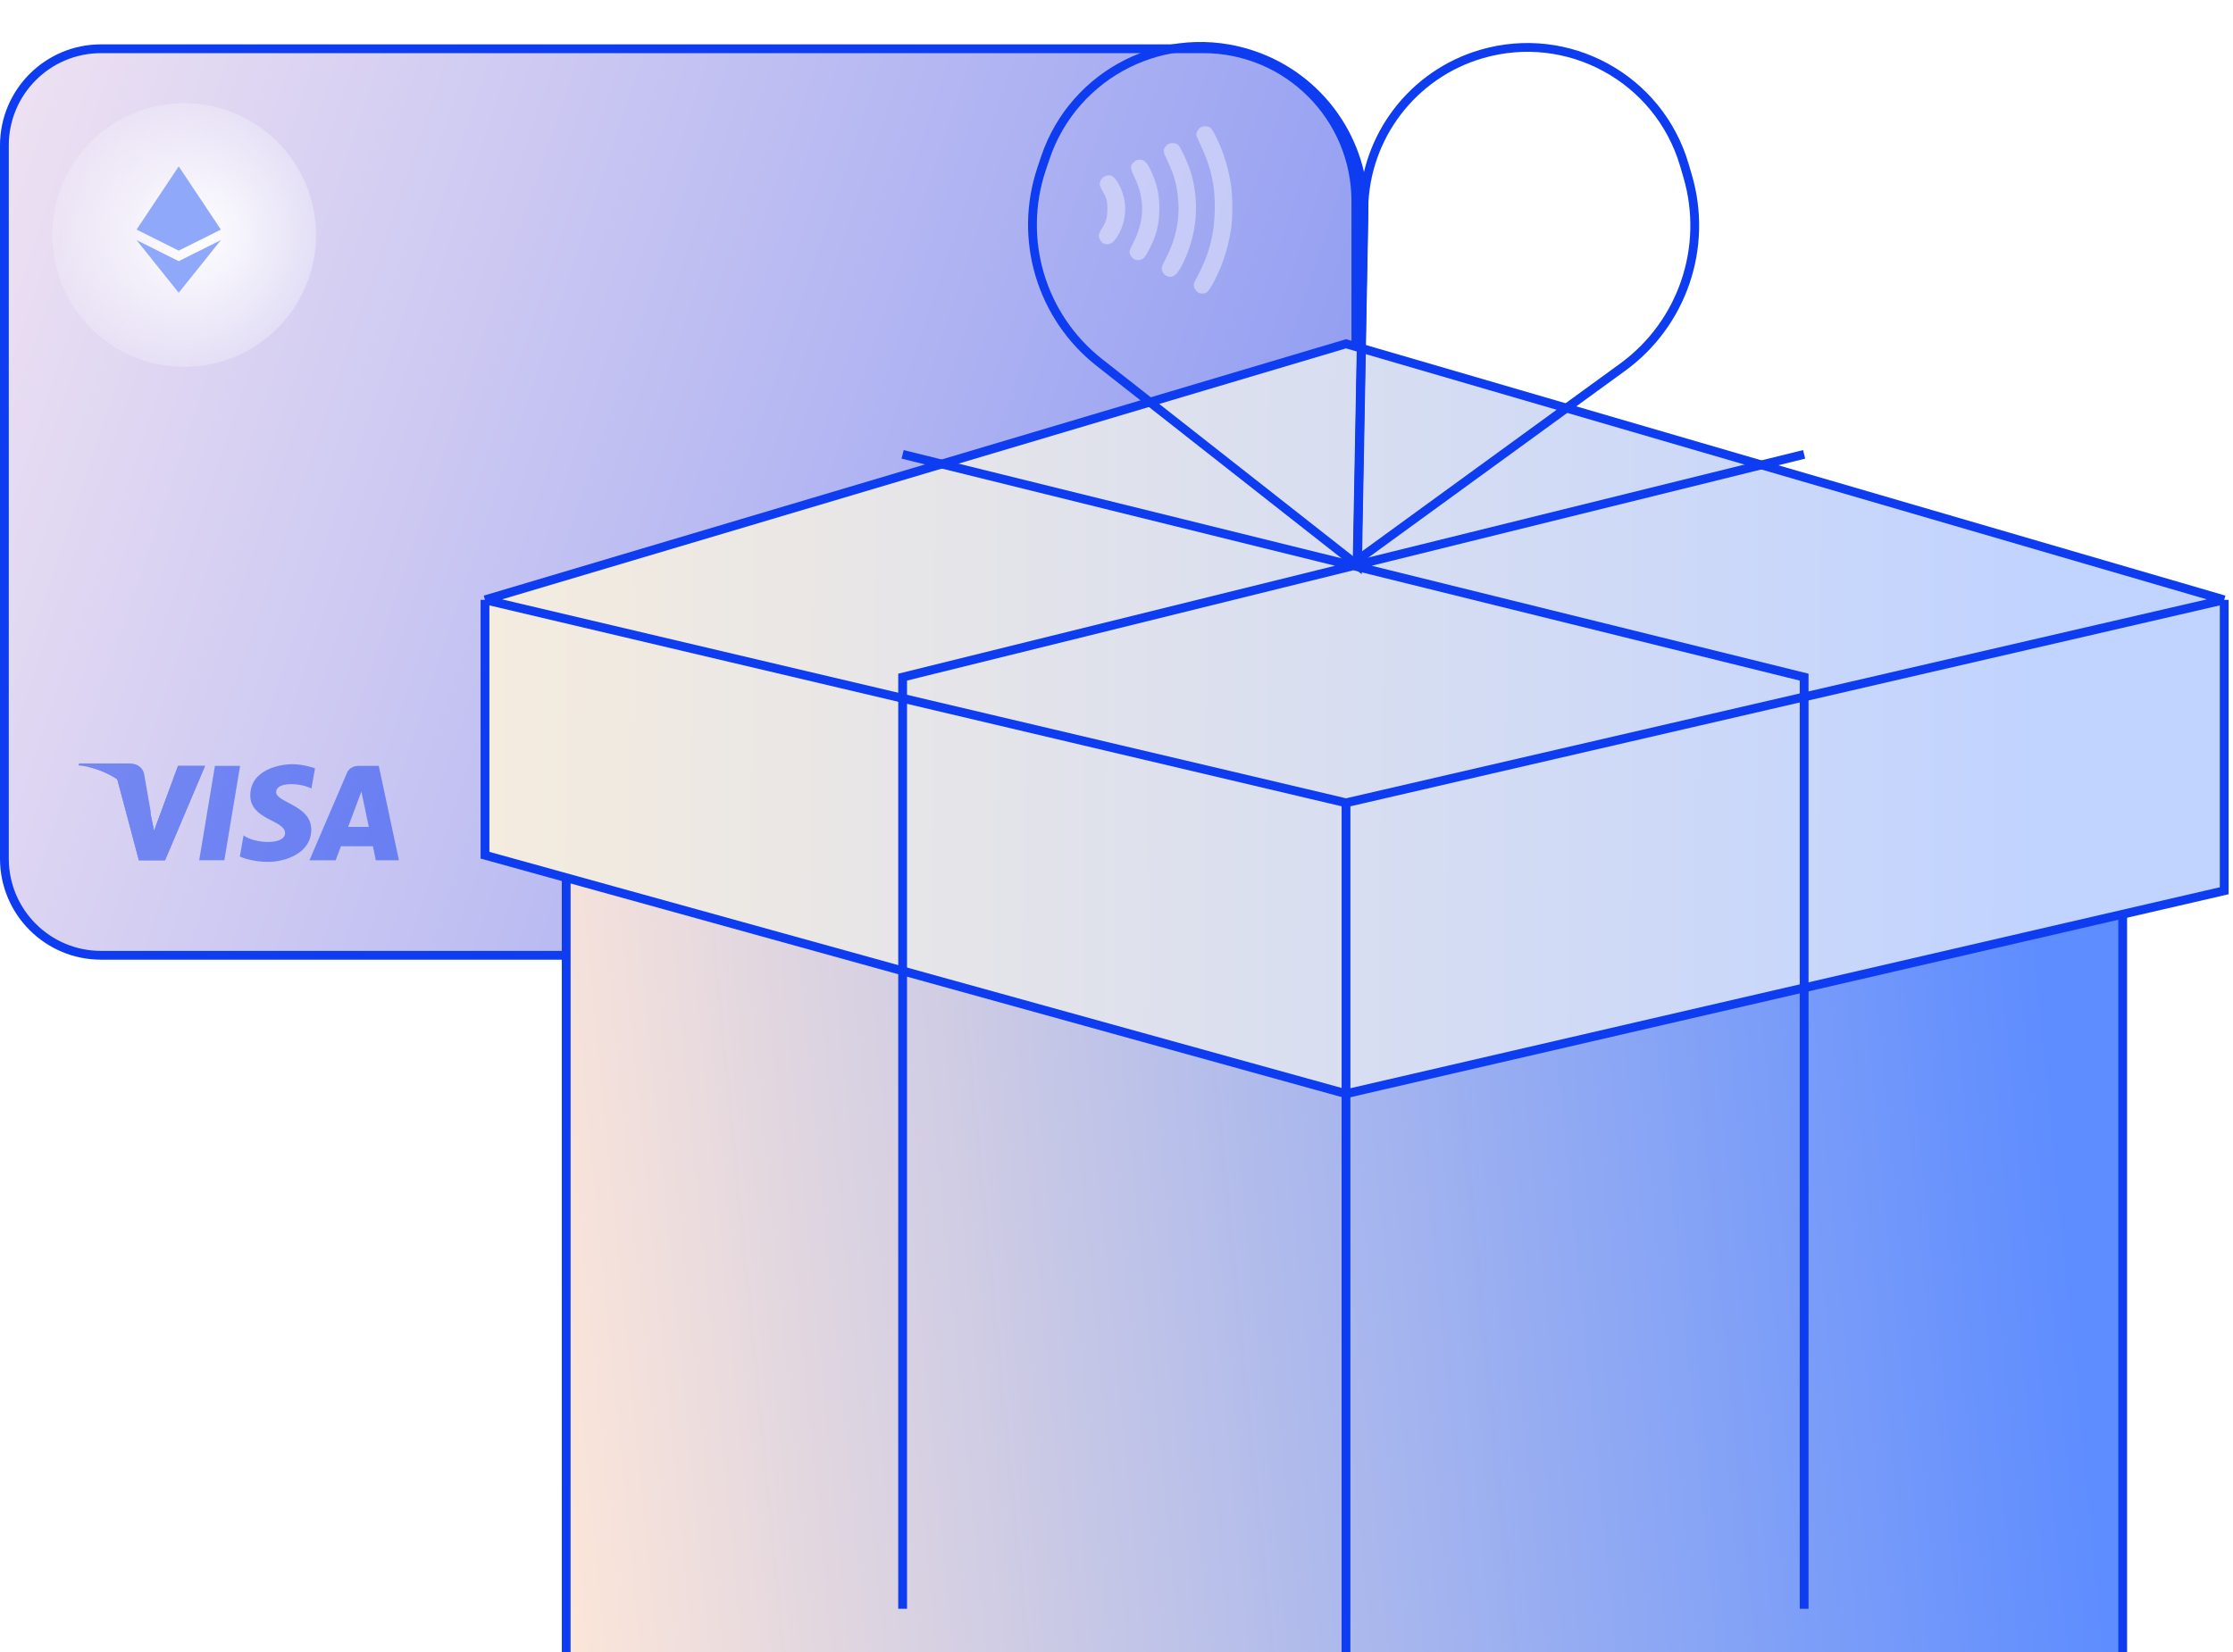 <svg width="254" height="188" viewBox="0 0 254 188" fill="none" xmlns="http://www.w3.org/2000/svg">
<path d="M0.5 16.543C0.5 10.469 5.423 5.546 11.497 5.546L136.875 5.546C146.459 5.546 154.228 13.315 154.228 22.899V97.694C154.228 103.767 149.305 108.69 143.232 108.69H11.497C5.423 108.69 0.5 103.767 0.5 97.694L0.5 16.543Z" fill="url(#paint0_linear_506_1189)" stroke="url(#paint1_linear_506_1189)"/>
<path opacity="0.4" d="M136.472 33.36C136.165 33.272 135.859 32.908 135.8 32.561C135.762 32.335 135.816 32.178 136.153 31.552C137.516 29.02 138.13 26.69 138.179 23.862C138.227 21.129 137.758 19.003 136.542 16.454C136.282 15.907 136.069 15.399 136.07 15.326C136.075 15.055 136.311 14.661 136.561 14.507C136.903 14.296 137.472 14.335 137.74 14.589C137.843 14.687 138.107 15.13 138.327 15.573C139.198 17.331 139.781 19.259 140.051 21.267C140.219 22.509 140.215 24.863 140.043 26C139.729 28.098 139.138 29.97 138.213 31.803C137.653 32.912 137.307 33.368 137.023 33.368C136.966 33.368 136.873 33.382 136.817 33.399C136.76 33.416 136.604 33.398 136.472 33.36ZM132.835 31.454C132.366 31.318 132.036 30.743 132.179 30.312C132.214 30.208 132.445 29.728 132.692 29.245C133.737 27.201 134.196 25.009 134.028 22.857C133.89 21.09 133.59 19.974 132.815 18.343C132.295 17.249 132.272 17.079 132.594 16.638C132.9 16.219 133.645 16.151 134.03 16.507C134.297 16.754 135.108 18.502 135.417 19.491C136.436 22.766 136.21 26.282 134.773 29.499C134.038 31.147 133.533 31.657 132.835 31.454ZM129.085 29.522C128.795 29.391 128.55 29.085 128.487 28.776C128.448 28.588 128.525 28.38 128.882 27.685C130.199 25.129 130.255 22.668 129.057 20.172C128.53 19.076 128.521 18.858 128.99 18.425C129.223 18.212 129.319 18.174 129.64 18.174C130.177 18.174 130.45 18.442 130.912 19.42C131.623 20.924 131.902 22.229 131.87 23.9C131.838 25.619 131.535 26.798 130.719 28.384C130.252 29.292 130.025 29.532 129.572 29.594C129.433 29.612 129.215 29.58 129.085 29.522ZM125.586 27.721C125.356 27.626 125.099 27.314 125.025 27.043C124.943 26.74 125.018 26.499 125.375 25.933C125.833 25.205 125.944 24.814 125.961 23.862C125.978 22.91 125.881 22.52 125.448 21.791C125.301 21.544 125.154 21.249 125.121 21.134C124.987 20.654 125.399 20.066 125.942 19.965C126.403 19.88 126.714 20.083 127.124 20.736C128.312 22.629 128.268 25.156 127.014 27.032C126.571 27.694 126.086 27.928 125.586 27.721Z" fill="white"/>
<g opacity="0.5">
<path fill-rule="evenodd" clip-rule="evenodd" d="M25.52 97.876H22.66L24.448 87.139H27.309L25.52 97.876Z" fill="#0D3CF1"/>
<path fill-rule="evenodd" clip-rule="evenodd" d="M39.603 94.081L41.105 90.063L41.951 94.081H39.603ZM42.75 97.879H45.376L43.087 87.142H40.786C39.725 87.142 39.466 87.942 39.466 87.942L35.201 97.879H38.182L38.778 96.285H42.414L42.75 97.879Z" fill="#0D3CF1"/>
<path fill-rule="evenodd" clip-rule="evenodd" d="M35.423 89.722L35.832 87.416C35.832 87.416 34.572 86.948 33.259 86.948C31.84 86.948 28.469 87.555 28.469 90.502C28.469 93.277 32.425 93.311 32.425 94.768C32.425 96.225 28.877 95.964 27.706 95.045L27.28 97.456C27.28 97.456 28.557 98.062 30.509 98.062C32.461 98.062 35.406 97.074 35.406 94.387C35.406 91.595 31.414 91.335 31.414 90.121C31.414 88.907 34.199 89.063 35.423 89.722Z" fill="#0D3CF1"/>
<path fill-rule="evenodd" clip-rule="evenodd" d="M20.248 87.14L17.521 94.525L17.198 92.935L17.198 92.936L16.236 88.107C16.236 88.107 16.12 87.14 14.879 87.14L10.371 87.14L10.318 87.322C10.318 87.322 11.697 87.602 13.31 88.55L15.795 97.878L18.775 97.878L23.326 87.14L20.248 87.14Z" fill="#0D3CF1"/>
<path fill-rule="evenodd" clip-rule="evenodd" d="M20.248 87.14L17.521 94.525L17.198 92.935L17.198 92.936L16.236 88.107C16.236 88.107 16.12 87.14 14.879 87.14L10.371 87.14L10.318 87.322C10.318 87.322 11.697 87.602 13.31 88.55L15.795 97.878L18.775 97.878L23.326 87.14L20.248 87.14Z" fill="#0D3CF1"/>
<path fill-rule="evenodd" clip-rule="evenodd" d="M16.399 88.085C16.399 88.085 16.252 86.863 14.685 86.863L8.993 86.863L8.926 87.093C8.926 87.093 11.452 87.148 14.077 89.224C16.586 91.209 17.177 92.554 17.177 92.554L16.399 88.085Z" fill="#0D3CF1"/>
</g>
<path d="M64.402 194.747L64.403 96.755L153.104 121.466L241.452 100.682V194.747L153.104 217.84L64.402 194.747Z" fill="url(#paint2_linear_506_1189)"/>
<path d="M153.104 217.84L64.402 194.747L64.403 96.755L153.104 121.466M153.104 217.84V121.466M153.104 217.84L241.452 194.747V100.682L153.104 121.466" stroke="#0D3CF1"/>
<g filter="url(#filter0_d_506_1189)">
<path d="M55.168 94.326V65.273L153.107 36.14L253 65.273L253 98.372L153.107 121.466L55.168 94.326Z" fill="url(#paint3_linear_506_1189)"/>
<path d="M55.168 65.273V94.326L153.107 121.466M55.168 65.273L153.107 88.366M55.168 65.273L153.107 36.14L253 65.273M153.107 121.466V88.366M153.107 121.466L253 98.372L253 65.273M153.107 88.366L253 65.273" stroke="#0D3CF1"/>
</g>
<path d="M102.672 51.695L205.217 77.043V183.045M102.672 183.045V77.043L205.217 51.695" stroke="#0D3CF1"/>
<path d="M155.146 24.227L154.416 64.317L125.06 41.249C118.435 36.043 115.798 27.234 118.472 19.243L118.894 17.981C122.157 8.236 132.701 2.98 142.447 6.242C150.153 8.821 155.293 16.102 155.146 24.227Z" stroke="#0D3CF1"/>
<path d="M155.132 23.657L154.376 63.746L184.566 41.782C191.38 36.825 194.341 28.119 191.964 20.035L191.589 18.758C188.69 8.899 178.347 3.256 168.488 6.155C160.692 8.447 155.285 15.532 155.132 23.657Z" stroke="#0D3CF1"/>
<g filter="url(#filter1_b_506_1189)">
<circle cx="20.949" cy="26.741" r="15" fill="url(#paint4_angular_506_1189)"/>
</g>
<path d="M20.329 33.311L15.536 27.319L20.329 29.716L25.123 27.319L20.329 33.311Z" fill="#8FA8FA"/>
<path d="M20.329 28.518L15.536 26.121L20.329 18.931L25.123 26.121L20.329 28.518Z" fill="#8FA8FA"/>
<defs>
<filter id="filter0_d_506_1189" x="54.668" y="35.619" width="198.833" height="89.338" filterUnits="userSpaceOnUse" color-interpolation-filters="sRGB">
<feFlood flood-opacity="0" result="BackgroundImageFix"/>
<feColorMatrix in="SourceAlpha" type="matrix" values="0 0 0 0 0 0 0 0 0 0 0 0 0 0 0 0 0 0 127 0" result="hardAlpha"/>
<feOffset dy="2.976"/>
<feComposite in2="hardAlpha" operator="out"/>
<feColorMatrix type="matrix" values="0 0 0 0 0.051 0 0 0 0 0.235 0 0 0 0 0.945 0 0 0 0.16 0"/>
<feBlend mode="normal" in2="BackgroundImageFix" result="effect1_dropShadow_506_1189"/>
<feBlend mode="normal" in="SourceGraphic" in2="effect1_dropShadow_506_1189" result="shape"/>
</filter>
<filter id="filter1_b_506_1189" x="-11.976" y="-6.184" width="65.85" height="65.85" filterUnits="userSpaceOnUse" color-interpolation-filters="sRGB">
<feFlood flood-opacity="0" result="BackgroundImageFix"/>
<feGaussianBlur in="BackgroundImageFix" stdDeviation="8.962"/>
<feComposite in2="SourceAlpha" operator="in" result="effect1_backgroundBlur_506_1189"/>
<feBlend mode="normal" in="SourceGraphic" in2="effect1_backgroundBlur_506_1189" result="shape"/>
</filter>
<linearGradient id="paint0_linear_506_1189" x1="5.901" y1="3.177" x2="371.72" y2="126.86" gradientUnits="userSpaceOnUse">
<stop stop-color="#ECE0F2"/>
<stop offset="1" stop-color="#0D3CF1"/>
</linearGradient>
<linearGradient id="paint1_linear_506_1189" x1="49.485" y1="109.071" x2="-24.461" y2="13.385" gradientUnits="userSpaceOnUse">
<stop stop-color="#0D3CF1"/>
<stop offset="1" stop-color="#0D3CF1"/>
</linearGradient>
<linearGradient id="paint2_linear_506_1189" x1="233.331" y1="118.81" x2="58.785" y2="135.993" gradientUnits="userSpaceOnUse">
<stop stop-color="#5E8DFF"/>
<stop offset="1" stop-color="#FDE6D9"/>
</linearGradient>
<linearGradient id="paint3_linear_506_1189" x1="231.975" y1="70.877" x2="25.323" y2="69.521" gradientUnits="userSpaceOnUse">
<stop stop-color="#C1D3FF"/>
<stop offset="1" stop-color="#FDF0D9"/>
</linearGradient>
<radialGradient id="paint4_angular_506_1189" cx="0" cy="0" r="1" gradientUnits="userSpaceOnUse" gradientTransform="translate(22.137 26.697) rotate(30.148) scale(20.743)">
<stop stop-color="white"/>
<stop offset="1" stop-color="#FBFBFF" stop-opacity="0"/>
</radialGradient>
</defs>
</svg>
